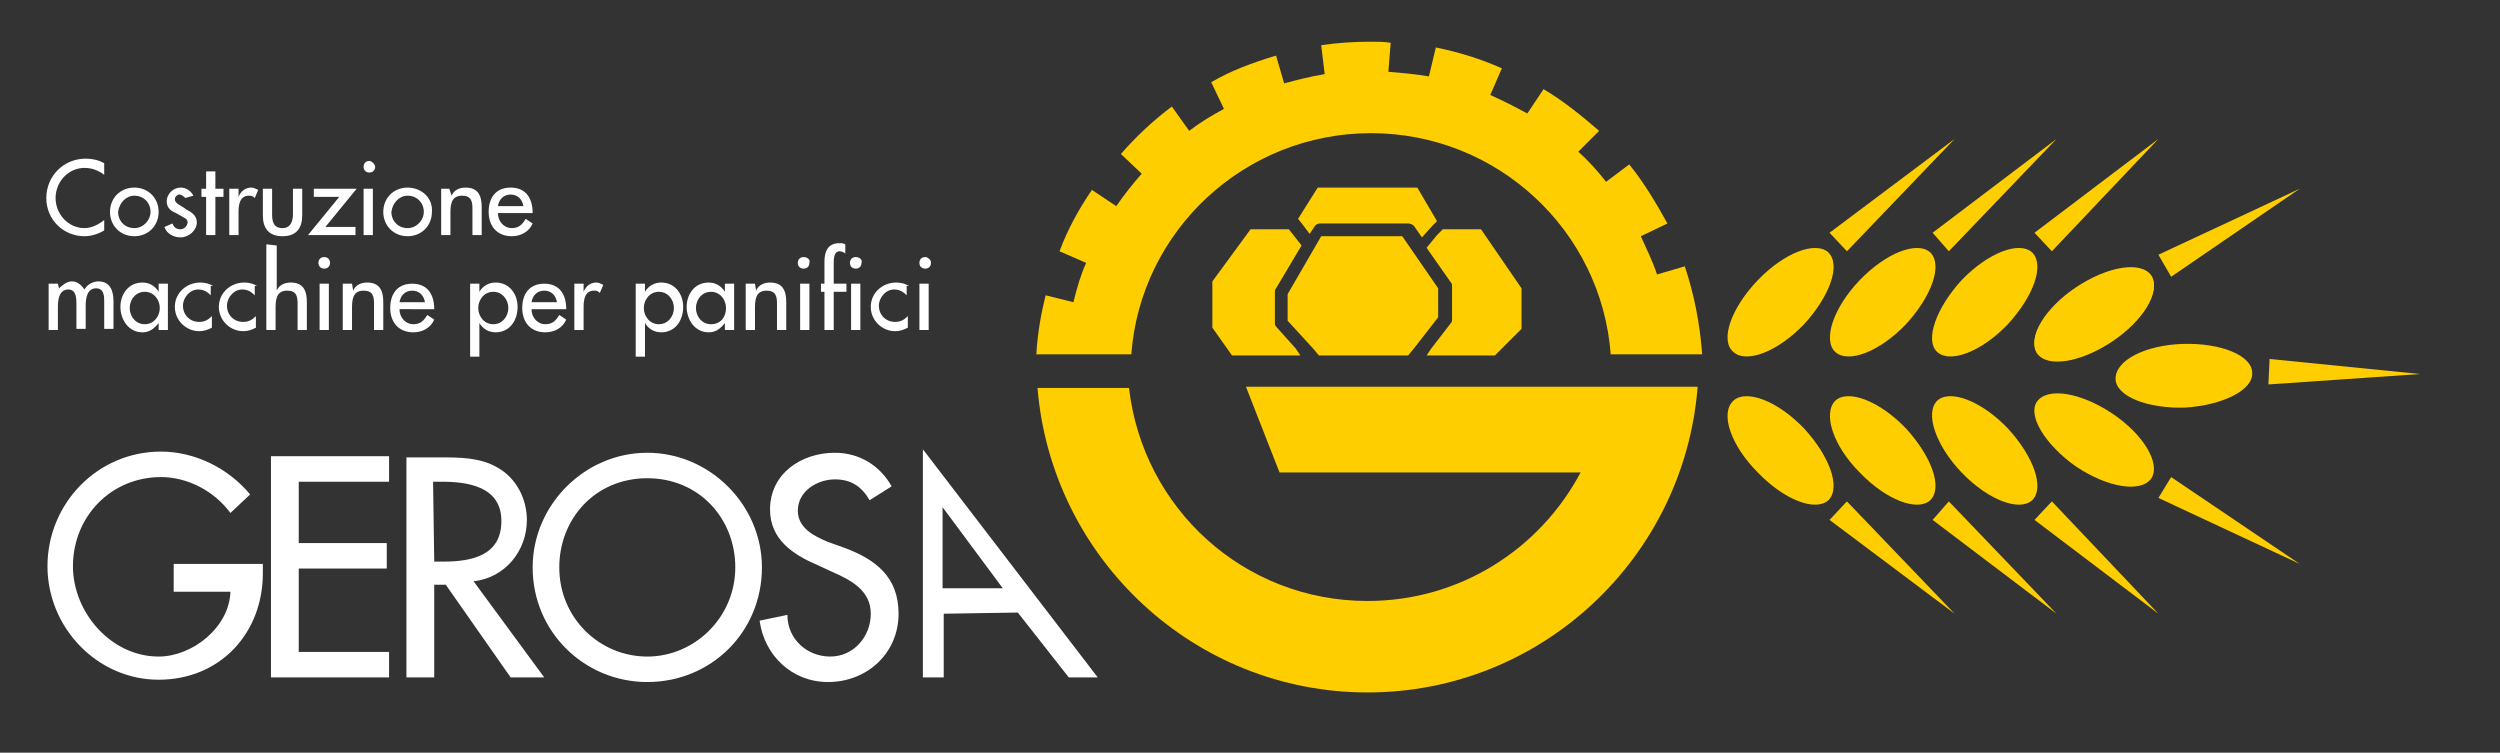 <?xml version="1.0" encoding="utf-8"?>
<!-- Generator: Adobe Illustrator 23.0.1, SVG Export Plug-In . SVG Version: 6.00 Build 0)  -->
<svg version="1.1" id="Livello_1" xmlns="http://www.w3.org/2000/svg" xmlns:xlink="http://www.w3.org/1999/xlink" x="0px" y="0px"
	 viewBox="0 0 215.9 65" style="enable-background:new 0 0 215.9 65;" xml:space="preserve">
<rect x="0" y="0" width="215.9" height="65" fill="#333333" stroke="none"/>
<style type="text/css">
	.st0{fill:none;}
	.st1{fill:#FECE00;}
	.st2{fill:#FFFFFF;}
</style>
<polygon class="st0" points="124.2,24.9 121.1,20.4 114.1,20.4 111.2,25.4 111.2,27.7 113.4,30.1 122.1,30.1 124.2,27.4 "/>
<polygon class="st0" points="114.6,31.5 121,31.5 121.2,31.2 114.4,31.2 "/>
<path class="st1" d="M89.5,30.6c0.1-1.8,0.4-3.5,0.8-5.1l2.4,0.6c0.3-1.2,0.6-2.3,1.1-3.4l-2.3-1c0.7-1.9,1.7-3.7,2.8-5.3l2.1,1.4
	c0.7-1,1.4-1.9,2.2-2.8l-1.8-1.7c1.3-1.5,2.8-2.9,4.4-4.1l1.5,2.1c0.9-0.7,1.9-1.3,3-1.9l-1.1-2.3c1.7-1,3.6-1.7,5.6-2.3l0.7,2.4
	c1.1-0.3,2.3-0.6,3.5-0.8l-0.3-2.5c1.4-0.2,2.8-0.3,4.3-0.3c0.6,0,1.2,0,1.7,0.1l-0.2,2.5c1.2,0.1,2.4,0.2,3.5,0.4l0.6-2.5
	c2,0.4,3.9,1,5.7,1.8l-1,2.3c1.1,0.5,2.1,1,3.2,1.6l1.4-2.1c1.7,1,3.3,2.3,4.8,3.6l-1.8,1.8c0.9,0.8,1.7,1.7,2.4,2.6l2-1.5
	c1.3,1.6,2.3,3.3,3.3,5.1l-2.3,1.1c0.5,1.1,1,2.1,1.4,3.3l2.4-0.7c0.8,2.4,1.3,4.9,1.5,7.6h-7.9c-0.8-10.7-9.8-19.1-20.7-19.1
	s-19.9,8.4-20.7,19.1C97.7,30.6,89.5,30.6,89.5,30.6z M146.6,33.5c-1.2,14.7-13.5,26.3-28.5,26.3S90.8,48.2,89.6,33.5h7.9
	c1.2,10.4,9.9,18.4,20.6,18.4c8,0,14.9-4.5,18.4-11.1h-26l-2.9-7.4h31.2h7.8V33.5z"/>
<polygon class="st1" points="124.2,27.4 124.2,24.9 121.1,20.4 114.1,20.4 111.2,25.4 111.2,27.7 113.4,30.1 113.9,30.7 121.6,30.7 
	122.1,30.1 "/>
<path class="st1" d="M127.9,19.8h-3.3l-0.5,0.5l-0.9,1.1l2.1,3c0.1,0.1,0.1,0.2,0.1,0.3v2.9c0,0.1,0,0.2-0.1,0.3l-1.7,2.2l-0.4,0.6
	h5.9l2.3-2.3v-3.5L127.9,19.8z"/>
<path class="st1" d="M111.9,30.1l-1.7-1.9c-0.1-0.1-0.1-0.2-0.1-0.4v-2.6c0-0.1,0-0.2,0.1-0.3l2.2-3.7l-0.7-0.9l-0.4-0.5H108
	l-3.3,4.5v4l1.7,2.4h5.9L111.9,30.1z"/>
<path class="st1" d="M122.4,16.2h-8.6l-1.7,2.7l0.4,0.5l0.6,0.8l0.4-0.6c0.1-0.2,0.3-0.3,0.5-0.3h7.6c0.2,0,0.4,0.1,0.5,0.2l0.7,1
	l0.9-1l0.4-0.4L122.4,16.2z"/>
<path class="st2" d="M5,24.5H4.2v4H5v-2C5,25.9,5.1,25,5.9,25c0.7,0,0.7,0.8,0.7,1.3v2.1h0.8v-2c0-0.6,0.1-1.5,0.9-1.5
	C9,24.9,9,25.6,9,26.1v2.3h0.8V26c0-0.9-0.3-1.7-1.3-1.7c-0.5,0-1,0.3-1.2,0.7c-0.3-0.4-0.6-0.7-1.1-0.7c-0.4,0-0.8,0.3-1.1,0.6
	L5,24.5z M12.5,28c-0.8,0-1.3-0.7-1.3-1.4s0.5-1.4,1.3-1.4s1.3,0.7,1.3,1.4S13.3,28,12.5,28 M14.5,24.5h-0.8v0.7
	c-0.3-0.5-0.8-0.8-1.4-0.8c-1.2,0-1.9,1-1.9,2.1s0.7,2.2,1.9,2.2c0.6,0,1-0.3,1.4-0.8v0.6h0.8V24.5z M18.4,24.7
	c-0.3-0.2-0.7-0.3-1.1-0.3c-1.2,0-2.2,0.9-2.2,2.1c0,1.2,1,2.1,2.1,2.1c0.4,0,0.7-0.1,1.1-0.3v-1c-0.3,0.3-0.6,0.5-1.1,0.5
	c-0.8,0-1.4-0.6-1.4-1.4c0-0.7,0.6-1.4,1.3-1.4c0.5,0,0.8,0.2,1.1,0.5v-0.8C18.2,24.7,18.4,24.7,18.4,24.7z M22.2,24.7
	c-0.3-0.2-0.7-0.3-1.1-0.3c-1.2,0-2.2,0.9-2.2,2.1c0,1.2,1,2.1,2.1,2.1c0.4,0,0.7-0.1,1.1-0.3v-1c-0.3,0.3-0.6,0.5-1.1,0.5
	c-0.8,0-1.4-0.6-1.4-1.4c0-0.7,0.6-1.4,1.3-1.4c0.5,0,0.8,0.2,1.1,0.5v-0.8C22,24.7,22.2,24.7,22.2,24.7z M23,21.1v7.4h0.8v-1.8
	c0-0.7,0-1.6,1-1.6c0.8,0,0.9,0.5,0.9,1.1v2.3h0.8v-2.4c0-1-0.3-1.7-1.4-1.7c-0.5,0-1,0.2-1.2,0.7v-3.9L23,21.1L23,21.1z M28.4,24.5
	h-0.8v4h0.8V24.5z M28,22.2c-0.3,0-0.5,0.2-0.5,0.5s0.2,0.5,0.5,0.5c0.3,0,0.5-0.2,0.5-0.5S28.3,22.2,28,22.2 M30.4,24.5h-0.8v4h0.8
	v-1.8c0-0.7,0-1.6,1-1.6c0.8,0,0.9,0.5,0.9,1.1v2.3h0.8v-2.4c0-1-0.3-1.7-1.4-1.7c-0.5,0-1,0.2-1.2,0.7L30.4,24.5z M37.5,26.7
	L37.5,26.7c0-1.3-0.6-2.2-1.9-2.2s-1.9,0.9-1.9,2.1c0,1.2,0.7,2.1,2,2.1c0.8,0,1.5-0.4,1.8-1.1l-0.6-0.4c-0.3,0.5-0.6,0.8-1.2,0.8
	c-0.7,0-1.2-0.6-1.2-1.3C34.5,26.7,37.5,26.7,37.5,26.7z M34.5,26.1c0.1-0.6,0.5-1,1.1-1s1,0.4,1.1,1H34.5z M42.6,28
	c-0.8,0-1.3-0.7-1.3-1.4s0.5-1.4,1.3-1.4s1.3,0.7,1.3,1.4S43.4,28,42.6,28 M41.4,24.5h-0.8v6.3h0.8v-2.9c0.3,0.5,0.8,0.8,1.4,0.8
	c1.2,0,1.9-1,1.9-2.2c0-1.1-0.7-2.1-1.9-2.1c-0.6,0-1.1,0.3-1.4,0.8V24.5z M48.9,26.7L48.9,26.7c0-1.3-0.6-2.2-1.9-2.2
	s-1.9,0.9-1.9,2.1c0,1.2,0.7,2.1,2,2.1c0.8,0,1.5-0.4,1.8-1.1l-0.6-0.4C48,27.7,47.7,28,47.1,28c-0.7,0-1.2-0.6-1.2-1.3
	C45.9,26.7,48.9,26.7,48.9,26.7z M45.9,26.1c0.1-0.6,0.5-1,1.1-1s1,0.4,1.1,1H45.9z M50.4,24.5h-0.8v4h0.8v-2c0-0.6,0.1-1.4,0.9-1.4
	c0.2,0,0.3,0,0.5,0.2l0.3-0.7c-0.2-0.1-0.4-0.2-0.6-0.2c-0.5,0-0.9,0.3-1.1,0.8V24.5z M56.9,28c-0.8,0-1.3-0.7-1.3-1.4
	s0.5-1.4,1.3-1.4s1.3,0.7,1.3,1.4C58.2,27.3,57.7,28,56.9,28 M55.7,24.5h-0.8v6.3h0.8v-2.9c0.3,0.5,0.8,0.8,1.4,0.8
	c1.2,0,1.9-1,1.9-2.2c0-1.1-0.7-2.1-1.9-2.1c-0.6,0-1.1,0.3-1.4,0.8V24.5z M61.4,28c-0.8,0-1.3-0.7-1.3-1.4s0.5-1.4,1.3-1.4
	s1.3,0.7,1.3,1.4C62.7,27.3,62.3,28,61.4,28 M63.4,24.5h-0.8v0.7c-0.3-0.5-0.8-0.8-1.4-0.8c-1.2,0-1.9,1-1.9,2.1s0.7,2.2,1.9,2.2
	c0.6,0,1-0.3,1.4-0.8v0.6h0.8V24.5z M65.2,24.5h-0.8v4h0.8v-1.8c0-0.7,0-1.6,1-1.6c0.8,0,0.9,0.5,0.9,1.1v2.3h0.8v-2.4
	c0-1-0.3-1.7-1.4-1.7c-0.5,0-1,0.2-1.2,0.7L65.2,24.5z M69.8,24.5h-0.7v4h0.8v-4H69.8z M69.4,22.2c-0.3,0-0.5,0.2-0.5,0.5
	s0.2,0.5,0.5,0.5s0.5-0.2,0.5-0.5C70,22.4,69.7,22.2,69.4,22.2 M73,21.1C72.8,21,72.7,21,72.5,21c-1,0-1.3,0.7-1.3,1.6v1.9h-0.3v0.7
	h0.3v3.3H72v-3.3h1.1v-0.7H72v-1.7c0-0.4,0-1.1,0.5-1.1c0.2,0,0.4,0.1,0.5,0.2V21.1z M74.3,24.5h-0.8v4h0.8V24.5z M73.9,22.2
	c-0.3,0-0.5,0.2-0.5,0.5s0.2,0.5,0.5,0.5s0.5-0.2,0.5-0.5C74.5,22.4,74.2,22.2,73.9,22.2 M78.5,24.7c-0.3-0.2-0.7-0.3-1.1-0.3
	c-1.2,0-2.2,0.9-2.2,2.1c0,1.2,1,2.1,2.1,2.1c0.4,0,0.7-0.1,1.1-0.3v-1c-0.3,0.3-0.6,0.5-1.1,0.5c-0.8,0-1.4-0.6-1.4-1.4
	c0-0.7,0.6-1.4,1.3-1.4c0.5,0,0.8,0.2,1.1,0.5v-0.8C78.3,24.7,78.5,24.7,78.5,24.7z M80.2,24.5h-0.8v4h0.8V24.5z M79.9,22.2
	c-0.3,0-0.5,0.2-0.5,0.5s0.2,0.5,0.5,0.5s0.5-0.2,0.5-0.5S80.1,22.2,79.9,22.2 M9,14.1c-0.5-0.3-1.1-0.4-1.6-0.4
	c-1.9,0-3.4,1.5-3.4,3.4s1.5,3.3,3.3,3.3c0.6,0,1.2-0.2,1.7-0.5V19c-0.5,0.4-1.1,0.7-1.7,0.7c-1.4,0-2.5-1.2-2.5-2.6
	c0-1.4,1.1-2.6,2.5-2.6c0.6,0,1.2,0.2,1.7,0.6V14.1z M11.6,16.2c-1.2,0-2.1,0.9-2.1,2.1c0,1.2,0.9,2.1,2.1,2.1
	c1.2,0,2.1-0.9,2.1-2.1S12.8,16.2,11.6,16.2 M11.6,16.9c0.8,0,1.4,0.6,1.4,1.4c0,0.7-0.6,1.4-1.4,1.4s-1.4-0.6-1.4-1.4
	C10.3,17.5,10.9,16.9,11.6,16.9 M16.7,16.9c-0.2-0.4-0.6-0.7-1.1-0.7c-0.6,0-1.2,0.5-1.2,1.2c0,0.5,0.3,0.8,0.8,1l0.7,0.4
	c0.2,0.1,0.3,0.2,0.3,0.4c0,0.3-0.3,0.6-0.6,0.6c-0.4,0-0.6-0.2-0.7-0.5l-0.7,0.3c0.2,0.6,0.8,0.9,1.4,0.9c0.7,0,1.4-0.6,1.4-1.3
	c0-0.6-0.5-0.9-0.9-1.1c-0.5-0.4-1-0.5-1-0.9c0-0.2,0.2-0.4,0.4-0.4s0.4,0.2,0.5,0.3L16.7,16.9z M18.6,17h0.7v-0.7h-0.7v-1.5h-0.8
	v1.5h-0.4V17h0.4v3.3h0.8V17z M20.6,16.3h-0.8v4h0.8v-2c0-0.6,0.1-1.4,0.9-1.4c0.2,0,0.3,0,0.5,0.2l0.3-0.7
	c-0.2-0.1-0.4-0.2-0.6-0.2c-0.5,0-0.9,0.3-1.1,0.8L20.6,16.3z M22.7,16.3v2.3c0,1.1,0.5,1.8,1.7,1.8s1.7-0.7,1.7-1.8v-2.3h-0.8v2.2
	c0,0.6-0.2,1.2-0.9,1.2c-0.8,0-0.9-0.6-0.9-1.2v-2.2H22.7z M28.1,19.6l2.7-3.3h-3.7V17h2.2l-2.7,3.3h4.1v-0.7H28.1z M32.2,16.3h-0.8
	v4h0.8V16.3z M31.9,13.9c-0.3,0-0.5,0.2-0.5,0.5s0.2,0.5,0.5,0.5c0.3,0,0.5-0.2,0.5-0.5C32.4,14.2,32.1,13.9,31.9,13.9 M35.2,16.2
	c-1.2,0-2.1,0.9-2.1,2.1c0,1.2,0.9,2.1,2.1,2.1s2.1-0.9,2.1-2.1C37.4,17.1,36.4,16.2,35.2,16.2 M35.2,16.9c0.8,0,1.4,0.6,1.4,1.4
	c0,0.7-0.6,1.4-1.4,1.4s-1.4-0.6-1.4-1.4C33.9,17.5,34.5,16.9,35.2,16.9 M38.8,16.3h-0.7v4h0.8v-1.8c0-0.7,0-1.6,1-1.6
	c0.8,0,0.9,0.5,0.9,1.1v2.3h0.8v-2.4c0-1-0.3-1.7-1.4-1.7c-0.5,0-1,0.2-1.2,0.7L38.8,16.3z M46,18.4L46,18.4c0-1.3-0.6-2.2-1.9-2.2
	s-1.9,0.9-1.9,2.1c0,1.2,0.7,2.1,2,2.1c0.8,0,1.5-0.4,1.8-1.1l-0.6-0.4c-0.3,0.5-0.6,0.8-1.2,0.8c-0.7,0-1.2-0.6-1.2-1.3
	C43,18.4,46,18.4,46,18.4z M43,17.8c0.1-0.6,0.5-1,1.1-1s1,0.4,1.1,1H43z"/>
<path class="st2" d="M15,48.9v2.2h4.9c-0.1,3.1-3.3,5.6-6.2,5.6c-4.1,0-7.4-3.8-7.4-7.8c0-4.3,3.3-7.7,7.6-7.7c2.3,0,4.6,1.2,6,3.1
	l1.7-1.6c-1.9-2.3-4.8-3.7-7.7-3.7c-5.5,0-9.8,4.5-9.8,9.9c0,5.3,4.3,9.8,9.6,9.8s9-4,9-9.2v-0.8H15C15,48.7,15,48.9,15,48.9z
	 M77,42c-1-1.8-2.8-2.9-4.9-2.9c-2.9,0-5.6,1.8-5.6,4.9c0,2.6,2,3.9,4.1,4.8l1.3,0.6c1.6,0.7,3.3,1.6,3.3,3.6s-1.5,3.7-3.5,3.7
	S68,55.2,68,53.1l-2.4,0.5c0.4,3,2.8,5.3,5.9,5.3c3.4,0,6.1-2.5,6.1-5.9c0-3.2-2-4.7-4.7-5.7l-1.4-0.5c-1.2-0.5-2.6-1.2-2.6-2.7
	c0-1.7,1.7-2.7,3.2-2.7c1.4,0,2.3,0.6,3,1.8L77,42z M23.4,58.5h10.2v-2.2h-7.8v-7.2h7.6v-2.2h-7.6v-5.3h7.8v-2.2H23.4V58.5z
	 M55.9,39.1c-5.4,0-9.9,4.5-9.9,9.9c0,5.6,4.5,9.9,9.9,9.9c5.5,0,9.9-4.3,9.9-9.9C65.8,43.6,61.3,39.1,55.9,39.1 M55.9,56.7
	c-4.1,0-7.6-3.3-7.6-7.7c0-4.2,3.1-7.7,7.6-7.7s7.6,3.5,7.6,7.7C63.5,53.3,60,56.7,55.9,56.7 M40.9,50.2c2.7-0.3,4.6-2.6,4.6-5.3
	c0-1.8-0.9-3.6-2.5-4.5c-1.5-0.9-3.3-0.9-5-0.9h-2.9v19h2.4v-8h1l5.6,8H47L40.9,50.2z M37.4,41.6h0.7c2.3,0,5.2,0.4,5.2,3.4
	s-2.6,3.5-5,3.5h-0.8L37.4,41.6L37.4,41.6z M87.9,52.9l4.4,5.6h2.5L79.7,38.8v19.7h1.8V53L87.9,52.9z M86.6,50.8h-5.2v-7L86.6,50.8z
	"/>
<g>
	<path class="st1" d="M151.8,24.2c2.3-2.4,5-3.4,6.1-2.4c1.1,1.1,0.1,3.8-2.1,6.2c-2.3,2.4-5,3.4-6.1,2.4
		C148.5,29.4,149.5,26.6,151.8,24.2"/>
	<path class="st1" d="M160.6,24.2c2.3-2.4,5-3.4,6.1-2.4c1.1,1.1,0.1,3.8-2.1,6.2c-2.3,2.4-5,3.4-6.1,2.4
		C157.4,29.4,158.3,26.6,160.6,24.2"/>
	<path class="st1" d="M169.4,24.2c2.3-2.4,5-3.4,6.1-2.4c1.1,1.1,0.1,3.8-2.1,6.2c-2.3,2.4-5,3.4-6.1,2.4
		C166.2,29.4,167.2,26.6,169.4,24.2"/>
	<path class="st1" d="M179.3,24.8c2.7-1.8,5.6-2.3,6.5-1c0.8,1.3-0.7,3.8-3.4,5.6s-5.6,2.3-6.5,1C175.1,29.1,176.6,26.6,179.3,24.8"
		/>
	<polygon class="st1" points="158,20.1 159.5,21.7 168.8,12 	"/>
	<polygon class="st1" points="166.9,20.1 168.3,21.7 177.6,12 	"/>
	<polygon class="st1" points="175.7,20.1 177.2,21.7 186.4,12 	"/>
	<polygon class="st1" points="186.4,22 187.5,23.9 198.6,16.3 	"/>
</g>
<g>
	<path class="st1" d="M151.8,40.8c2.3,2.4,5,3.4,6.1,2.4c1.1-1.1,0.1-3.8-2.1-6.2c-2.3-2.4-5-3.4-6.1-2.4
		C148.5,35.7,149.5,38.5,151.8,40.8"/>
	<path class="st1" d="M160.6,40.8c2.3,2.4,5,3.4,6.1,2.4c1.1-1.1,0.1-3.8-2.1-6.2c-2.3-2.4-5-3.4-6.1-2.4
		C157.4,35.7,158.3,38.5,160.6,40.8"/>
	<path class="st1" d="M169.4,40.8c2.3,2.4,5,3.4,6.1,2.4c1.1-1.1,0.1-3.8-2.1-6.2c-2.3-2.4-5-3.4-6.1-2.4
		C166.2,35.7,167.2,38.5,169.4,40.8"/>
	<path class="st1" d="M179.3,40.3c2.7,1.8,5.6,2.3,6.5,1c0.8-1.3-0.7-3.8-3.4-5.6c-2.7-1.8-5.6-2.3-6.5-1
		C175.1,35.9,176.6,38.4,179.3,40.3"/>
	<polygon class="st1" points="158,44.9 159.5,43.3 168.8,53 	"/>
	<polygon class="st1" points="166.9,44.9 168.3,43.3 177.6,53 	"/>
	<polygon class="st1" points="175.7,44.9 177.2,43.3 186.4,53 	"/>
	<polygon class="st1" points="186.4,43 187.5,41.2 198.6,48.7 	"/>
</g>
<path class="st1" d="M179.3,24.9c2.7-1.8,5.6-2.3,6.5-1c0.8,1.3-0.7,3.8-3.4,5.6s-5.6,2.3-6.5,1C175.1,29.2,176.6,26.7,179.3,24.9"
	/>
<path class="st1" d="M188.5,29.7c3.3-0.1,6,1,6,2.5c0.1,1.5-2.6,2.8-5.8,3c-3.3,0.1-6-1-6-2.5C182.7,31.1,185.3,29.8,188.5,29.7"/>
<polygon class="st1" points="196,31 195.9,33.2 209,32.3 "/>
</svg>
